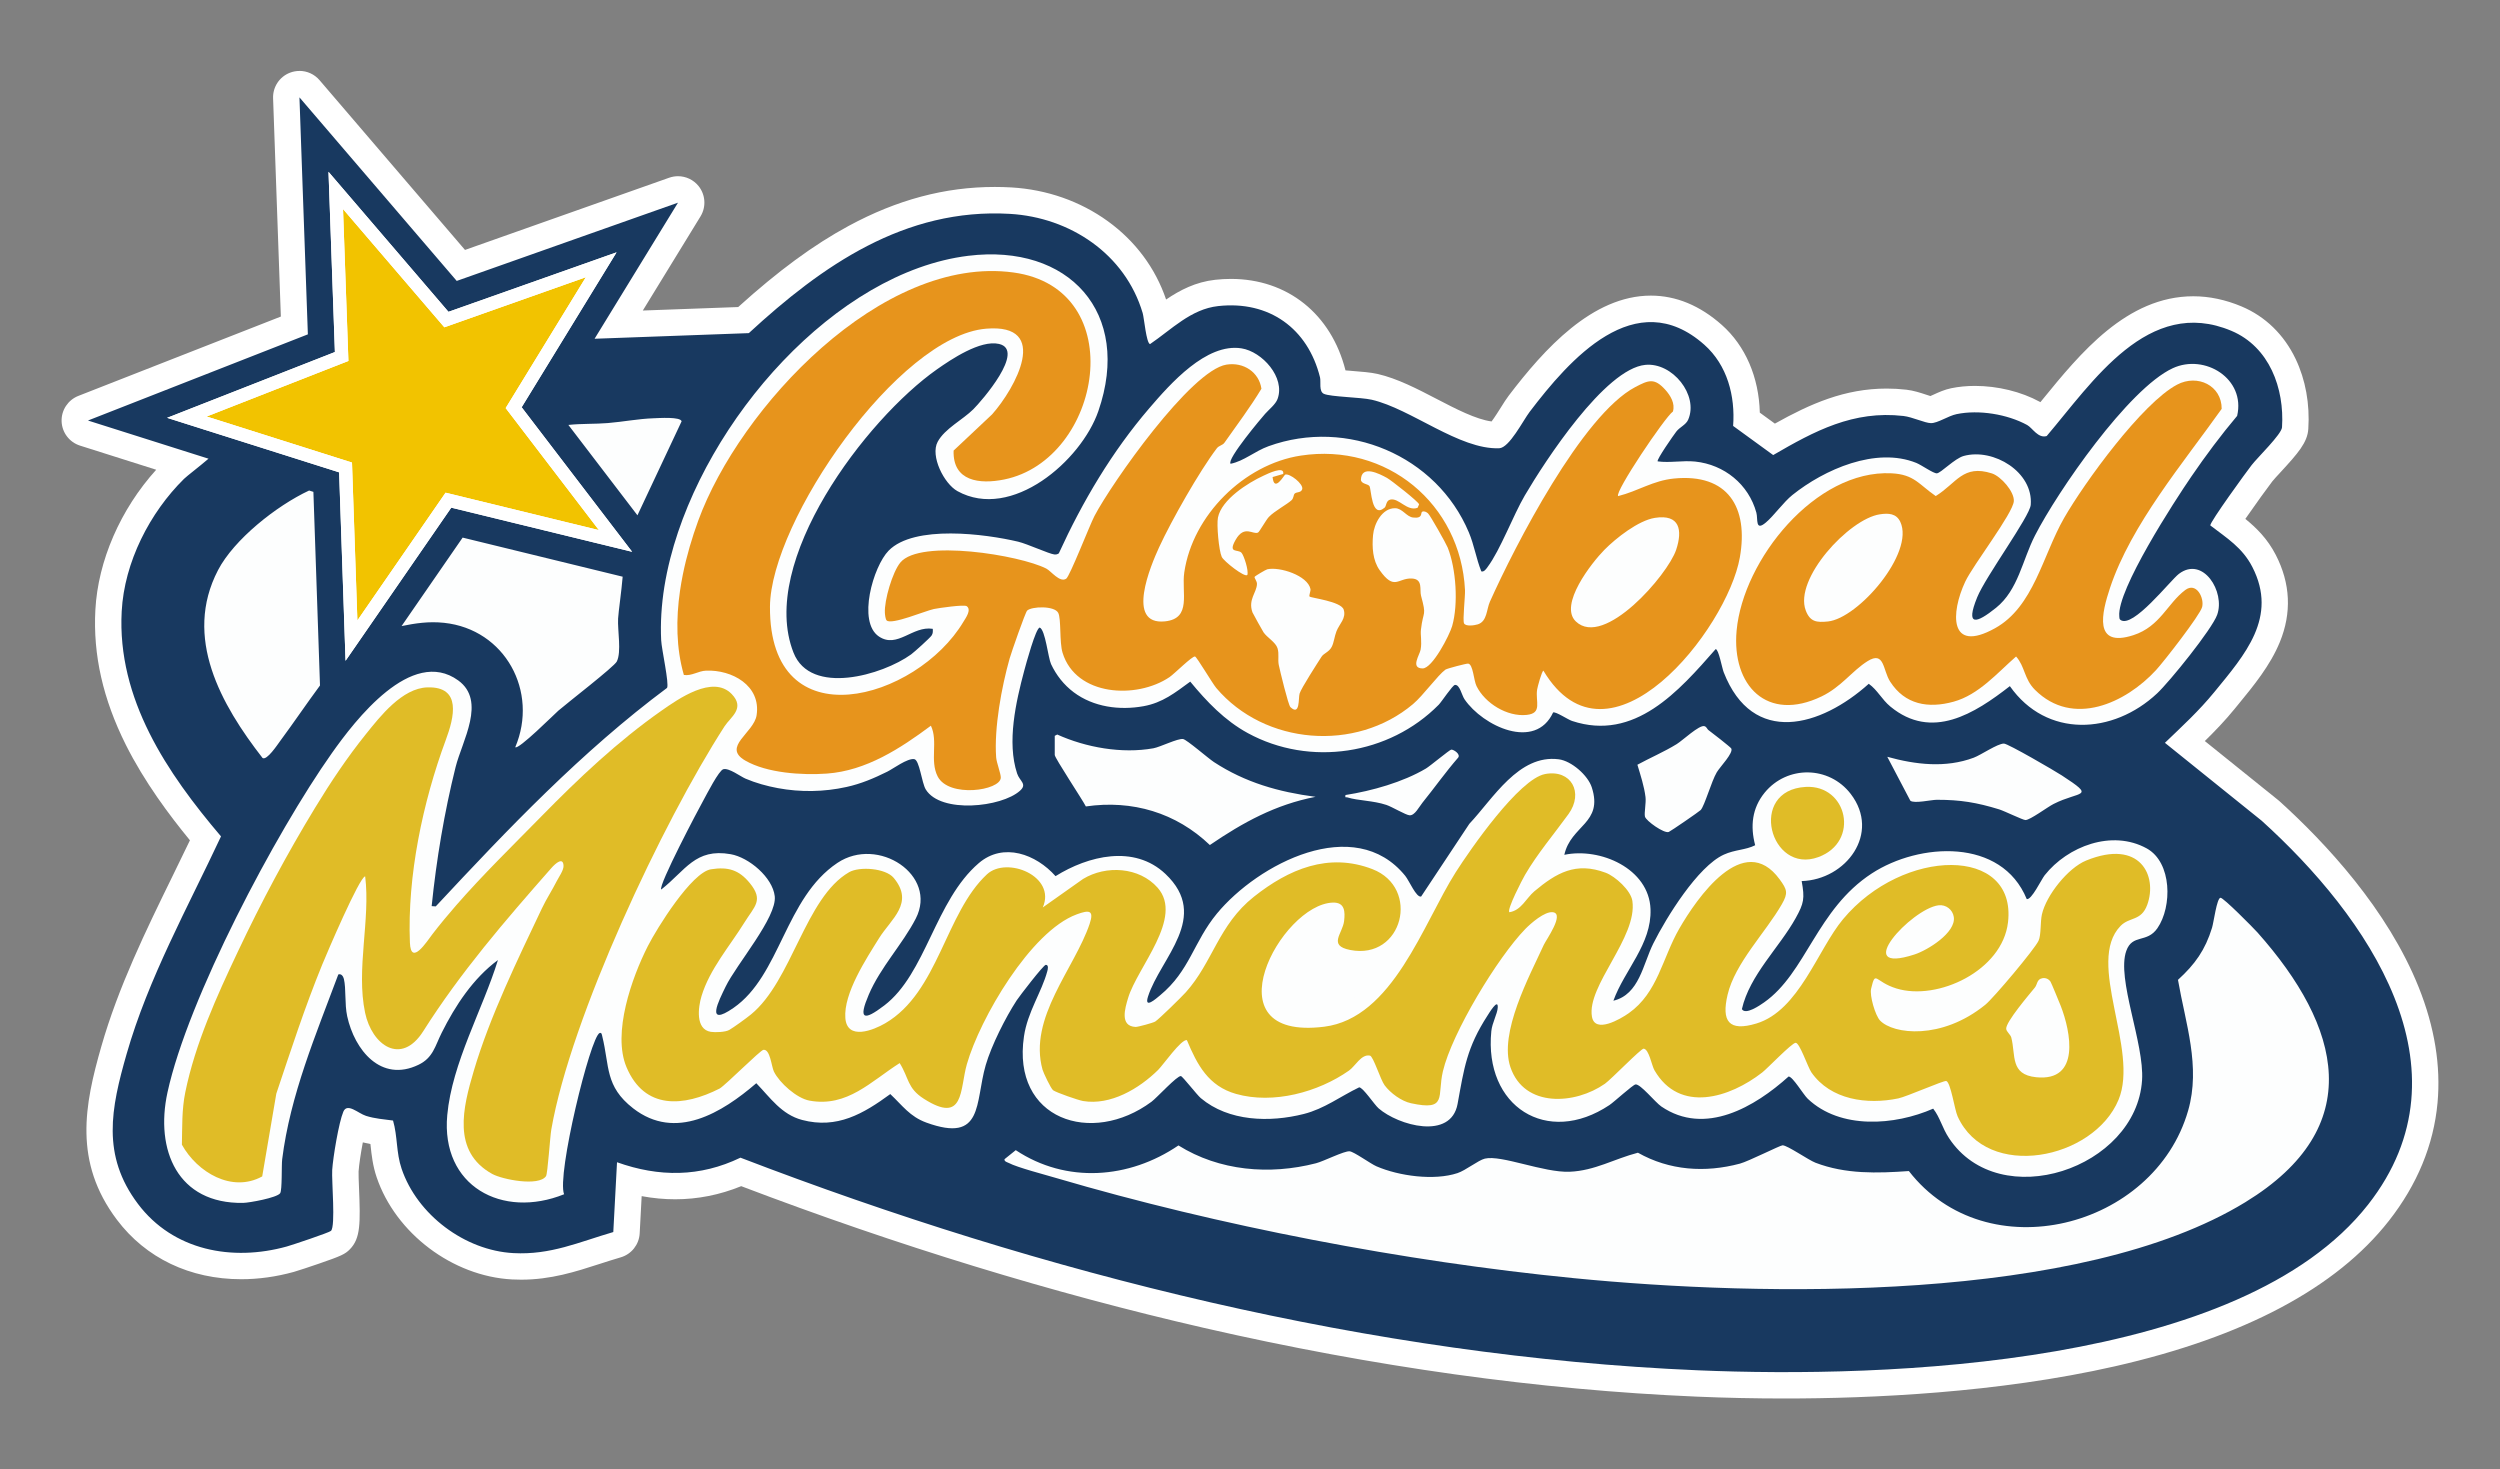 <?xml version="1.0" encoding="UTF-8"?><svg id="a" xmlns="http://www.w3.org/2000/svg" viewBox="0 0 947.22 556.77"><rect x="0" y="0" width="947.22" height="556.77" fill="#808080" stroke="none"/><defs><style>.b{fill:#e7941c;}.c{fill:#fff;}.d{fill:#183960;}.e{fill:#e0bc27;}.f{fill:#f2c300;}.g{fill:#fdfefe;}</style></defs><path class="g" d="M676.24,524.88c-11.07,0-22.25-.24-33.23-.7-113.99-4.85-235.87-31.81-362.28-80.13-8.04,3.56-16.41,5.36-24.92,5.36-5.65,0-11.47-.8-17.38-2.37l-1.07,20.03c-.11,2.12-1.55,3.94-3.59,4.53-2.8.82-5.54,1.7-8.18,2.56-9.07,2.93-17.65,5.7-28.15,5.7-1.05,0-2.12-.03-3.18-.08-20.56-1.09-40.25-15.96-46.83-35.34-1.3-3.81-1.68-7.38-2.05-10.84-.17-1.55-.33-3.06-.57-4.52-2.47-.31-5.01-.69-7.64-1.53-1.2-.38-2.33-.98-3.35-1.56-1.27,5.01-2.71,13.83-2.96,17.59-.07,1.05.05,3.86.16,6.58.54,13.31.35,17.26-2.03,19.69-2.27,2.34-18.81,7.19-18.97,7.24-6.2,1.72-12.46,2.6-18.6,2.6-17.83,0-33.15-7.29-43.12-20.54-15.18-20.13-11.3-39.62-5.12-61.18,6.38-22.27,16.75-43.47,26.78-63.97,2.62-5.36,5.32-10.88,7.91-16.34-19.56-23.37-38.57-51.77-36.73-86.28,1.01-19,10.39-39,25.1-53.52.48-.48,1.24-1.11,2.46-2.1l-36.86-11.67c-2.02-.64-3.42-2.48-3.49-4.6s1.2-4.05,3.17-4.82l39.47-15.47,40.55-15.89-3.06-86.25c-.08-2.12,1.2-4.06,3.18-4.84.59-.23,1.21-.34,1.82-.34,1.43,0,2.83.62,3.8,1.75l27.9,32.57,29.46,34.38,40.69-14.4,39.91-14.11c.55-.19,1.11-.29,1.67-.29,1.48,0,2.92.66,3.89,1.85,1.33,1.65,1.48,3.95.38,5.76l-26.73,43.61,47.28-1.72c24.8-22.67,55.45-45.43,95.19-45.43,2,0,4.03.06,6.04.18,26.36,1.54,47.88,17.7,54.82,41.17.26.88.45,2.09.75,4.13.03.21.07.46.11.72,6.19-4.72,13.21-10.06,22.4-11.07,1.81-.2,3.62-.3,5.38-.3,19.06,0,33.85,11.91,38.61,31.08.27,1.1.27,2.19.27,3.15,1.78.23,4.42.44,6.36.59,3.61.28,7.02.55,9.25,1.06,6.83,1.58,14.08,5.34,21.09,8.99,8.78,4.56,17.86,9.28,25.24,9.28h.03c1.55-1.22,4.44-5.82,5.71-7.85,1-1.6,1.87-2.99,2.65-4.01,12.74-16.74,29.94-35.96,49.91-35.96,8.27,0,16.19,3.31,23.56,9.84,8.44,7.49,12.99,19.05,12.71,32.04l10.37,7.54c13.84-7.92,26.88-14.22,42.68-14.22,2.28,0,4.6.13,6.91.4,2.22.25,4.56,1.03,6.63,1.71,1.06.35,2.62.87,3.26.96.62-.12,2.09-.79,3.07-1.23,1.71-.78,3.65-1.66,5.62-2.06,2.47-.51,5.15-.77,7.95-.77,7.8,0,15.88,1.97,22.17,5.4,1.26.69,2.24,1.66,3.1,2.52.08.08.16.16.25.25,1.3-1.57,2.64-3.21,4.02-4.9,13.52-16.59,30.35-37.24,53.22-37.24,5.38,0,10.88,1.17,16.35,3.47,14.74,6.21,23.46,22.5,22.23,41.49-.21,3.25-2.99,6.58-9.3,13.41-1.32,1.43-2.69,2.91-3.25,3.64-1.93,2.46-9.51,12.97-13.11,18.42,5.1,3.81,10.28,7.86,13.87,14.83,10.93,21.27-2.17,37.23-13.73,51.32l-1.25,1.53c-4.87,5.94-9.81,10.77-15.02,15.74l32.23,25.95c.07.06.15.12.22.19,28.18,25.5,88.59,91.38,40.9,152.22-19.23,24.54-53.23,42.49-101.06,53.35-43.87,9.96-91.58,12.06-123.88,12.06h-.01Z"/><path class="c" d="M113.46,36.89l27.9,32.57,31.69,36.98,43.92-15.54,39.91-14.11-22.12,36.09-9.48,15.47,58.44-2.13c26.36-24.31,56.05-45.36,93.16-45.36,1.9,0,3.81.05,5.75.17,22.81,1.33,43.7,15.22,50.32,37.6.56,1.9,1.35,11.35,2.78,11.75,8.15-5.52,15.47-13.27,25.82-14.41,1.65-.18,3.26-.27,4.84-.27,16.9,0,29.55,10.32,33.75,27.28.41,1.66-.52,5.33,1.47,6.24,2.54,1.16,13.97,1.28,18.15,2.24,14.62,3.38,32.5,18.4,47.45,18.4.27,0,.55,0,.82-.02,3.83-.14,9.05-10.53,11.55-13.81,11.02-14.47,27.54-34,45.93-34,6.56,0,13.37,2.49,20.24,8.58,8.71,7.73,11.75,19.43,10.91,30.76l15.18,11.04c13.89-8.08,26.99-15.18,43-15.18,2.06,0,4.18.12,6.34.37,3.41.39,8.1,2.67,10.43,2.71.01,0,.03,0,.04,0,2.57,0,6.54-2.76,9.69-3.41,2.19-.46,4.54-.67,6.95-.67,6.86,0,14.21,1.76,19.77,4.79,1.79.98,3.68,4.34,6.39,4.34.33,0,.67-.05,1.02-.16,14.56-17.11,31.78-42.94,55.58-42.94,4.55,0,9.34.95,14.4,3.08,14.4,6.07,20.14,21.8,19.18,36.56-.17,2.63-9.24,11.38-11.51,14.31-1.96,2.51-15.74,21.47-15.67,22.85,6.31,4.84,12.14,8.38,15.94,15.76,9.78,19.03-2.8,33.2-14.41,47.39-5.92,7.23-12.08,12.85-18.72,19.23l36.67,29.52c39.77,35.98,80.73,93.87,40.32,145.43-41.41,52.83-146.86,63.49-221.02,63.49-11.95,0-23.09-.28-33.01-.7-123.38-5.25-248.08-36.57-362.67-80.56-8.18,3.94-16.42,5.79-24.74,5.79-7.28,0-14.61-1.41-22.03-4.06l-1.41,26.45c-12.22,3.56-22.23,8.06-34.93,8.06-.95,0-1.92-.03-2.91-.08-18.43-.98-36.46-14.55-42.36-31.95-2.1-6.17-1.49-12.19-3.25-18.28-3.47-.47-6.87-.7-10.24-1.77-2.12-.67-4.83-2.97-6.74-2.97-.77,0-1.42.38-1.85,1.38-1.75,4.14-3.91,17.35-4.22,22.06-.26,4.08,1.33,21.27-.46,23.1-.62.64-14.73,5.36-16.74,5.92-5.7,1.58-11.52,2.42-17.26,2.42-15.05,0-29.46-5.72-39.13-18.55-13.9-18.44-10.21-36.2-4.31-56.79,8.22-28.71,23.19-55.57,35.77-82.46-20.42-24.02-39.4-52.04-37.63-85.24.99-18.69,10.67-37.45,23.62-50.23,1.05-1.04,5.91-4.73,9.28-7.64l-5.26-1.66-40.42-12.8,39.47-15.47,43.85-17.18-1.67-46.93-1.52-42.86M113.46,26.88c-1.22,0-2.45.22-3.63.68-3.96,1.54-6.51,5.42-6.36,9.67l1.52,42.86,1.42,39.85-37.25,14.59-39.47,15.47c-3.94,1.55-6.49,5.41-6.35,9.64s2.94,7.92,6.98,9.2l28.86,9.14c-13.53,14.97-22.06,34.49-23.05,53.13-.91,17.01,2.87,33.72,11.53,51.06,7.05,14.1,16.57,26.79,24.3,36.21-2.15,4.49-4.36,9-6.51,13.41-10.13,20.7-20.6,42.1-27.09,64.8-6.31,22.02-10.61,43.61,5.94,65.56,10.94,14.53,27.68,22.53,47.11,22.53,6.6,0,13.31-.94,19.94-2.78,1.46-.41,6.05-1.93,9.47-3.11,8.46-2.92,9.93-3.6,11.74-5.45h0c4.07-4.16,4.01-9.83,3.46-23.39-.09-2.21-.21-5.24-.16-6.07.17-2.55.85-7.05,1.61-11.05.98.25,1.94.46,2.88.63.02.22.05.45.07.67.38,3.55.82,7.58,2.29,11.92,7.2,21.23,28.77,37.52,51.3,38.71,1.14.06,2.3.09,3.44.09,11.29,0,20.64-3.02,29.69-5.95,2.61-.84,5.31-1.71,8.04-2.51,4.08-1.19,6.96-4.83,7.19-9.07l.75-14.12c4.29.79,8.54,1.19,12.7,1.19,8.53,0,16.93-1.67,25.02-4.97,59.07,22.48,118.1,40.56,175.52,53.74,64.09,14.71,126.82,23.46,186.44,26,11.05.47,22.3.71,33.44.71,32.56,0,80.67-2.11,125-12.18,48.97-11.12,83.92-29.67,103.88-55.14,10.76-13.73,16.96-28.76,18.43-44.67,1.29-14.02-1.1-28.74-7.11-43.77-11.8-29.53-35.23-54.68-52.8-70.58-.14-.13-.29-.25-.44-.37l-27.82-22.39c3.85-3.77,7.6-7.67,11.33-12.23l1.25-1.53c6-7.31,12.21-14.88,15.84-23.73,4.55-11.09,4.04-22.21-1.53-33.04-3.15-6.11-7.35-10.25-11.54-13.64,3.72-5.38,8.76-12.33,10.25-14.25.45-.58,1.86-2.11,3-3.34,6.74-7.31,10.28-11.36,10.61-16.48.62-9.47-1.04-18.63-4.78-26.49-4.41-9.25-11.49-16.14-20.49-19.93-6.08-2.56-12.24-3.86-18.29-3.86-25.24,0-42.9,21.67-57.1,39.08-.28.35-.57.7-.85,1.04-.08-.05-.16-.09-.24-.14-7.01-3.83-15.96-6.02-24.57-6.02-3.15,0-6.17.3-8.98.88-2.5.51-4.71,1.52-6.66,2.41-.36.17-.82.37-1.23.55-.49-.15-1.03-.33-1.46-.47-2.3-.76-4.9-1.62-7.63-1.93-2.49-.29-5.01-.43-7.48-.43-15.9,0-28.9,5.76-42.35,13.28l-5.71-4.16c-.34-13.39-5.43-25.28-14.39-33.23-8.31-7.37-17.35-11.1-26.88-11.11-22.17,0-40.44,20.27-53.89,37.94-.91,1.2-1.84,2.67-2.91,4.38-.85,1.35-2.37,3.78-3.56,5.36-5.93-.8-13.52-4.74-20.88-8.57-7.29-3.79-14.82-7.7-22.26-9.42-2.6-.6-6.19-.88-9.99-1.18-.65-.05-1.42-.11-2.22-.18-5.4-21.39-22.01-34.66-43.4-34.66-1.95,0-3.94.11-5.94.33-7.44.82-13.41,3.93-18.63,7.48-4.04-11.9-11.64-22.12-22.09-29.68-10.49-7.58-23.11-12-36.51-12.79-2.11-.12-4.23-.18-6.33-.18-18.88,0-36.99,4.83-55.37,14.77-13.26,7.17-26.62,16.98-41.83,30.73l-36.14,1.32,21.86-35.66c2.21-3.61,1.91-8.22-.75-11.52-1.94-2.39-4.81-3.71-7.78-3.71-1.11,0-2.24.19-3.33.57l-39.91,14.11-37.46,13.25-27.23-31.77-27.9-32.57c-1.94-2.26-4.73-3.49-7.6-3.49h0Z"/><path class="g" d="M535.41,196.08c-2.56-.3-4.03-3.51-6.84-3.53-4.97-.04-7.97,5.97-8.34,10.21-.41,4.55-.15,9.51,2.49,13.24,5.63,7.95,6.86,2.96,12.18,3.18,4.36.18,2.91,4.26,3.51,6.51,2.18,8.09.85,5.29-.03,12.83-.25,2.11.41,4.57-.12,7.6-.34,1.99-3.98,7.08.74,7.13,3.72.04,10.22-12.63,11.2-16.04,2.39-8.32,1.52-21.73-1.69-29.77-.61-1.52-6.61-12.19-7.45-12.94-.57-.52-1.55-1.01-2.24-.6-.65.39.42,2.63-3.41,2.18Z"/><path class="g" d="M635.07,208.33c2.51-7.53,1.37-13.59-8.04-12.12-6.25.98-14.76,7.67-19.15,12.12-4.79,4.86-17.37,20.85-10.81,27.13,10.71,10.24,34.84-17.68,38-27.13Z"/><path class="g" d="M692.58,235.47c11.51-1.18,32.91-25.99,27.43-37.73-1.52-3.25-4.52-3.36-7.77-2.87-11.66,1.75-32.61,24.45-28.06,36.44,1.63,4.31,4.13,4.6,8.4,4.16Z"/><path class="g" d="M518.87,184.18c.75,1.13.71,12.43,5.73,8.18.74-.63.47-2.68,2.17-3.07,3.26-.73,6.33,4.58,10.34,3.11l.57-1.31c-.23-1.01-10.64-9.18-12.19-10.03-2.96-1.62-9.71-5.06-9.86.75.21,1.62,2.65,1.48,3.24,2.37Z"/><path class="g" d="M480.18,215.7c-.53.11-4.76,2.6-4.83,2.89-.12.5.93,1.61.9,2.67-.08,3.27-3.44,5.89-1.71,10.76.14.41,3.85,7.04,4.2,7.57,1.28,1.92,4.59,3.74,5.3,6.03.68,2.23.04,4.22.47,6.33.45,2.15,3.58,15.19,4.41,15.97,3.74,3.55,2.97-3.44,3.48-5.12.62-2.06,6.71-11.45,8.28-13.92.88-1.4,2.84-1.76,3.9-3.8.83-1.59,1.05-4.02,1.8-5.91,1.1-2.8,3.78-4.89,2.73-8.19-1.01-3.15-12.48-4.4-12.94-4.96-.3-.36.51-2.12.35-2.85-1.09-5.11-11.63-8.5-16.34-7.47Z"/><path class="g" d="M106.22,280.66c5.07-6.85,9.92-14.04,15.02-20.94l-.82-24.13-1.68-49.23-1.62-.51c-12.44,5.82-28.46,18.55-34.52,30.18-13.27,25.5,1.18,50.98,16.88,71.17,1.65,1.02,5.58-4.97,6.74-6.54Z"/><path class="g" d="M238.86,191.76l2.66,3.48,16.73-35.6c-.36-1.82-8.68-1.23-10.69-1.16-5.68.19-11.56,1.35-17.22,1.81-4.96.41-10.03.17-14.99.71l23.51,30.76Z"/><path class="g" d="M235.92,218.51l-12.53-3.06-48.1-11.75-23.14,33.52c5.23-1.06,10.26-1.85,16.11-1.23,23.13,2.47,35.87,26.05,26.97,47.12,1.1,1.17,14.94-12.63,16.31-13.83,3.31-2.87,21.17-16.65,22.16-18.63,1.84-3.69.25-11.7.49-16.27.14-2.59,1.32-10.65,1.73-15.87Z"/><path class="g" d="M472.6,217.85c.59-1.58-1.29-7.42-2.22-8.42-1.37-1.45-5.23.43-2.23-4.87,3.32-5.87,6.64-1.81,8.52-2.79.53-.28,3.05-4.83,4.08-5.9,2.14-2.24,6.9-4.76,8.61-6.35.82-.76.71-2.03,1.15-2.47.75-.77,2.44-.25,2.88-1.69.59-1.97-4.76-6.14-6.46-5.53-.37.13-4.18,7-4.76.92l4.03-1.18c.57-3.27-5.94-.05-7.49.67-5.92,2.72-15.85,9-17.24,15.84-.55,2.71.32,12.45,1.44,14.93.72,1.6,8.71,7.92,9.69,6.84Z"/><path class="g" d="M396.23,365.56c1.2-.02.76,1.76.58,2.41-2.13,7.92-7.48,15.44-8.84,24.68-4.68,31.52,25.64,41.63,48.34,24.77,2.03-1.51,9.72-9.95,11.12-9.71.66.11,6.07,7.12,7.53,8.35,10.57,8.89,26.11,9.28,39.03,6.01,7.8-1.97,13.89-6.69,20.99-10.1,1.5.08,5.71,6.54,7.37,7.98,7.4,6.43,27.38,12.16,29.91-1.7,2.48-13.58,3.47-21.31,11.36-33.5.45-.69,4.11-6.83,3.85-2.96-.15,2.39-2.12,5.78-2.43,8.91-2.83,28.51,21.11,43.78,44.76,27.99,1.76-1.17,8.86-7.7,9.89-7.82,1.87-.21,7.42,6.75,9.76,8.36,16.57,11.3,35.47.14,48.23-11.36,1.56,0,5.57,6.84,7.26,8.44,12.33,11.71,32.95,10.14,47.52,3.74,2.64,3.38,3.39,7.25,6,11.18,19.17,28.97,70.99,11.5,73.14-21.95.9-14.02-9.75-38.46-5.97-49.01,2.33-6.52,7.79-2.8,11.79-8.59,5.64-8.15,5.56-24.93-4.05-30.23-13.15-7.25-29.97-.81-38.67,10.17-1.25,1.58-5.01,9.52-6.8,9.02-9.54-23.28-40.71-21.42-58.7-9.71-20.94,13.64-24.85,37.7-40.84,48.89-1.56,1.09-7.03,4.88-8.38,2.52,2.94-12.93,14.19-23.32,20.38-34.48,3.13-5.63,3.47-7.45,2.27-14.03,16.81-.5,30.04-18.08,18.59-33.02-8.23-10.72-24.12-10.87-32.61-.49-4.8,5.89-5.5,12.71-3.6,19.93-3.68,1.86-7.59,1.61-11.88,3.56-9.9,4.52-21.78,23.83-26.68,33.59-3.98,7.91-5.3,19.4-15.16,21.76,4.22-11.68,14.53-21.41,14.07-34.66-.54-15.42-19.08-23.49-32.66-20.62,2.49-11.27,14.84-11.89,10.4-25.57-1.48-4.57-7.68-9.99-12.49-10.62-15.22-1.98-24.92,14.94-33.9,24.45l-18.26,27.54c-1.82.53-4.51-5.98-6.04-7.85-19.21-23.67-55.79-4.51-71.33,14.3-8.91,10.8-10.24,21.66-21.56,31-1.49,1.23-6.14,5.39-4.55.43,4.67-14.58,23.78-30.18,6.6-46.44-11.85-11.21-29.28-6.87-41.64.84-7.35-8.29-19.74-12.96-29.1-4.92-16.58,14.25-19.97,41.86-35.79,53.92-7.98,6.09-9.84,5.19-5.89-4.07,4.45-10.46,12.79-19.08,17.82-28.85,8.47-16.45-14.29-31.42-29.7-21.09-19.85,13.3-21.57,42.62-39.34,54.92-10.93,7.57-5.51-2.87-3.02-8.01,4.11-8.51,19.55-26.34,18.63-34.3-.83-7.14-9.77-14.7-16.71-15.92-13.42-2.37-17.1,6.18-26.3,13.39-1.19-1.47,14.11-30.47,16.08-33.99,1.16-2.09,5.77-11.17,7.46-11.6,2.15-.55,6.47,2.75,8.38,3.57,3.91,1.67,8.08,2.82,12.25,3.6,8.59,1.6,17.52,1.46,26.05-.44,5.5-1.21,10.41-3.3,15.42-5.79,2.25-1.11,7.58-5.13,10.2-4.76,2.02.28,2.84,8.97,4.39,11.5,5.65,9.22,28.7,6.77,35.69.49,2.87-2.57-.1-3.59-1.08-6.54-3.93-11.88-.46-27.14,2.7-38.96.59-2.2,4.4-16.33,5.89-16.33,2.11.92,3.15,11.42,4.27,13.84,1.96,4.19,4.87,7.88,8.57,10.66,7.52,5.64,17.39,6.93,26.47,5.29,7.25-1.31,11.99-5.14,17.7-9.31,6.25,7.59,13.06,14.73,21.78,19.49,23.54,12.85,53.62,8.26,72.36-10.73,1.13-1.16,5.22-7.41,6.14-7.51,1.85-.2,2.56,3.86,3.64,5.44,6.96,10.19,26.83,19.58,33.57,4.98,1.06-.35,5.57,2.7,7.17,3.23,23.73,7.87,40.48-11.33,54.41-27.22,1.14.03,2.4,7.11,3.04,8.75,11.01,28.22,36.84,20.69,54.97,4.39,3.31,2.36,4.95,5.95,8.17,8.61,15.74,13.01,31.96,2.65,45.29-7.72,13.91,19.79,39.11,18.37,55.78,2.76,4.74-4.44,20.79-24.29,22.77-29.79,3.12-8.67-5.34-22.41-14.49-15.52-3.24,2.44-17.48,20.87-22.15,17.46-.48-.35-.4-.86-.45-1.37-.93-9.98,20.91-43.63,27.3-52.95,5.39-7.88,11.19-15.67,17.35-22.98,3.3-14.06-12.26-23.7-24.41-18.06-16.81,7.81-43.6,46.62-52.18,63.37-4.79,9.34-6.34,20.62-14.75,27.39-7.47,6.01-11.71,7.26-7.15-3.97,3.21-7.92,19.92-30.59,20.29-35.02,1.03-12.42-14.07-21.61-25.37-18.54-3.47.95-8.68,6.5-10.2,6.59-1.31.08-5.8-3.15-7.79-3.95-15.29-6.17-34.86,2.47-46.96,12.17-3.32,2.66-6.95,7.79-10.01,10.39-4.16,3.53-2.97-1.3-3.62-3.68-2.92-10.75-12.16-18.24-23.2-19.39-4.74-.49-9.51.57-14.21-.07-.45-.7,6.1-10.03,7.06-11.28,1.31-1.72,3.65-2.53,4.52-4.54,4-9.26-5.95-21.73-16.22-20.75-15.31,1.44-38.14,36.62-45.69,49.48-4.44,7.58-9.28,20.68-14.11,27.12-.49.67-1.34,1.98-2.37,1.65-1.95-4.87-2.67-9.9-4.73-14.79-12.26-29.17-46.15-43.38-75.86-32.65-5.32,1.93-9.25,5.61-14.4,6.67-1.62-1.63,11.97-17.69,13.08-18.93,1.44-1.63,3.96-3.58,4.71-5.63,3-8.15-5.82-17.95-13.69-19.18-13.33-2.09-26.97,13.44-34.91,22.69-14.12,16.45-25.28,35.31-34.28,54.99-.56.36-.99.48-1.66.42-1.98-.2-10.24-4.01-13.76-4.85-12.36-2.93-39.37-6.49-49.06,3.4-5.81,5.92-11.96,27.01-3.66,32.54,6.99,4.66,12.69-4.15,20.38-2.92.06.94.11,1.68-.43,2.52-.53.85-6.6,6.33-7.78,7.18-10.77,7.79-38.06,15.83-44.55-.68-13.55-34.5,27.54-88.48,54.35-107.33,5.41-3.8,16.43-11.23,23.48-9.64,10.3,2.31-6.57,21.63-9.68,24.74-3.99,3.99-10.84,7.34-13.53,12.35-2.88,5.36,2.41,15.87,7.49,18.69,20.51,11.35,46.89-11.5,53.39-30.31,12.89-37.29-11.16-63.56-49.34-58.85-50.02,6.18-99.4,61.9-112.84,114.61-.93,3.63-1.68,7.24-2.26,10.83-1.09,6.89-1.52,13.67-1.2,20.21.17,3.48,3.09,16.45,2.23,18.06-32.34,24.08-60.23,53.37-87.64,82.79l-1.55-.1c1.79-17.55,4.79-35.54,9.07-52.69,2.48-9.92,11.72-25.03,1.01-32.82-17.7-12.85-39.11,15.12-47.93,27.6-21.33,30.17-54.52,92.95-62.25,128.52-4.73,21.78,3.81,42.26,28.69,41.83,2.3-.04,12.84-1.95,14.01-3.67.8-1.16.48-10.55.76-12.83,3.03-24.33,12.8-47.3,21.27-70.05,1.14-.41,1.87.71,2.11,1.69.89,3.68.24,9.46,1.26,14.16,2.78,12.75,12.77,25.23,27.02,18.37,5.53-2.67,6.23-7.03,8.79-12.14,5.15-10.29,11.92-20.63,21.3-27.54-5.81,18.83-17.38,38.94-19.2,58.75-2.47,26.9,20.8,39.45,44.27,29.99-2.88-7.08,9.96-59.7,13.46-61.09.8-.31.87.74,1,1.25,2.81,11.34.96,18.93,11.7,27.28,16.1,12.51,33.69,1.64,46.66-9.51,5.32,5.5,9.52,11.84,17.37,13.92,13.23,3.49,23.2-2.34,33.4-9.81,4.59,4.32,7.4,8.53,13.65,10.8,21.82,7.94,18.37-7.53,22.51-21.79,2.14-7.39,7.51-18.04,11.73-24.52,1.06-1.61,10.15-13.44,11.02-13.46ZM684.16,298.16c15.81-.88,20.64,20.76,4.81,26.59-18.34,6.77-26.89-25.36-4.81-26.59ZM716.68,179.33c8.64.44,10.31,4.18,16.75,8.62,7.92-4.9,10.29-12.1,21.28-8.58,3.41,1.1,8.53,6.91,8.31,10.5-.29,4.63-15.46,24.2-18.43,30.55-5.49,11.72-6.23,27.35,11.29,17.62,14.7-8.16,18-27.49,26.19-41.78,7.69-13.4,29.55-43.53,42.82-50.53,7.74-4.09,16.92.35,16.88,9.18-14.49,20.42-34.3,43.82-42.3,67.81-3.12,9.36-6.49,22.93,8.87,17.93,10.09-3.28,12.86-12.01,19.61-17.09,4.2-3.16,7.27,2.95,6.42,6.41-.75,3.05-14.6,20.81-17.51,23.96-11.47,12.44-31.46,21.76-45.83,7.44-4.16-4.14-3.77-8.86-7.16-12.63-7.17,6.27-14.15,14.5-23.67,17.12-9.59,2.65-18.43,1.15-24.05-7.61-2.81-4.38-2.11-11.77-8.54-7.75-5.86,3.66-9.93,9.75-17.45,13.37-20.61,9.93-34.08-4.08-32.18-24.93,2.44-26.8,29.86-61.07,58.7-59.61ZM257.65,223.81c.3-2.04.65-4.07,1.06-6.09,1.43-7.09,3.49-14.01,5.85-20.48,15.61-42.7,69.56-100.82,119.42-94,44.83,6.14,33.54,70.97-3.55,78.44-9.28,1.87-19.5.71-19.12-10.96l14.59-13.73c8.71-9.82,22.46-34.54-2.32-32.45-33.16,2.79-81.66,72.91-81.85,105.34-.3,51.42,55.59,35.37,73.29,5.72.88-1.47,3.15-4.52,1.27-5.92-.95-.71-10.67.7-12.46,1.07-3.19.67-16.01,6.11-17.88,4.33-.46-.43-.65-2.2-.68-2.92-.25-4.65,2.85-15.42,5.89-19.06,7.5-8.98,45.29-2.77,55.25,2.32,1.85.95,5.11,5.44,7.55,3.85,1.38-.9,8.93-20.35,10.71-23.75,6.52-12.48,36.57-55.24,50.03-57.37,6.52-1.04,12.34,2.89,13.24,9.14-4.27,7.09-9.27,13.68-14.01,20.44-.71,1.01-2.08,1.07-2.88,2.11-6.55,8.61-17.22,27.39-21.87,37.5-3.09,6.72-12.88,29.67,2.25,28.08,10.21-1.08,6.15-10.86,7.28-18.56,3.15-21.61,22.65-40.95,44.12-44.24,32.51-4.99,60.6,18.27,62.24,50.92.12,2.41-.94,11.34-.37,12.61.59,1.32,4.03.79,5.25.4,3.55-1.15,3.26-5.68,4.56-8.58,9.48-21.16,34.98-70.76,55.08-81.32,5.07-2.66,7.22-3.56,11.37,1.02,1.96,2.17,3.8,5.21,2.89,8.25-3,2.07-22.25,30.69-20.75,32.04,7.64-1.92,13.13-5.87,21.21-6.66,20.4-1.98,28.24,10.92,24.9,29.88-4.79,27.2-49.71,84.23-74.43,42.93-.6.14-2.23,6.15-2.38,7.14-.7,4.6,2.09,9-3.97,9.62-7.39.77-15.79-4.41-18.99-10.92-1.11-2.24-1.27-8.29-3.19-8.52-.61-.07-7.96,1.83-8.59,2.28-2.91,2.1-8.38,9.76-12.3,13.07-21.68,18.27-56.21,15.52-74.53-6.11-1.42-1.68-7.35-11.72-8.04-11.93-1-.31-7.81,6.55-9.69,7.82-12.43,8.4-35.44,7.29-40.51-9.25-1.24-4.02-.46-12.87-1.65-15.12-1.45-2.76-10.07-2.46-11.76-.85-.7.66-6.05,16.03-6.64,18.14-3.06,10.83-5.91,26.32-5.11,37.47.15,2.05,1.81,6.22,1.76,7.72-.19,4.9-19.73,7.74-23.93-.51-3.06-6.03.26-13.29-2.55-19.2-11.58,8.61-24.49,17.06-39.4,18.14-9.33.67-22.7-.17-30.92-4.92-8.99-5.19,3.24-10.43,4.28-17.19,1.73-11.28-9.4-17.3-19.16-16.89-2.99.12-5.45,2.1-8.41,1.63-2.92-10.14-3.02-21.12-1.45-31.92ZM208.89,427.93c-.48,2.73-1.37,16.77-2.01,17.7-2.72,3.99-16.54,1.29-20.41-.85-15.33-8.51-11.04-25.19-6.97-38.99,6.08-20.62,16.7-42.39,25.83-61.62,1.68-3.55,3.87-6.87,5.64-10.37.72-1.43,2.6-4.05,2.55-5.7-.11-3.52-2.95-1.1-4.67.86-17.52,19.93-34.26,39.29-48.5,61.77-8.34,13.16-19.43,5.31-22.02-7.02-3.47-16.52,2.08-35.26.03-51.67-2.17.21-14.62,29.39-16.31,33.53-6.56,16.04-11.93,32.61-17.36,48.81l-5.34,31.35c-11.49,6.31-24.63-1.57-30.43-12.02.15-6.68-.07-13.23,1.28-19.84,3.8-18.57,11.94-36.42,20-53.47,8.79-18.6,18.52-36.83,29.22-54.41,5.86-9.64,12.14-19.03,19.21-27.83,5.45-6.78,13.74-17.43,23.32-17.72,13.11-.39,10.11,11.42,6.96,19.91-8.72,23.54-14.63,51.62-13.6,76.83.38,9.08,6.49-.57,8.57-3.28,2.81-3.65,5.78-7.23,8.85-10.76,10.25-11.77,21.68-22.9,32.45-33.89,14.09-14.37,28.87-28.36,45.38-39.93,6.43-4.5,19.52-13.77,26.68-6.35,5.23,5.42-.45,8.71-2.7,12.2-23.55,36.47-58.26,110.31-65.65,152.76ZM366.34,403.2c-2.75,9.58-.84,23-16.32,13.11-6.32-4.04-5.56-7.76-9.14-13.51-10.84,6.85-19.85,16.85-34.18,14.22-4.83-.88-11.37-6.73-13.47-11-.94-1.93-1.4-8.56-3.97-8.25-1.23.16-14.1,13.14-16.57,14.66-13.72,6.97-28.47,8.15-35.32-8.1-5.43-12.87,2.01-33.9,8.09-45.86,3.46-6.81,16.59-27.94,23.92-29.1,6.46-1.02,10.6.22,14.67,5.18,5.41,6.61,1.84,8.77-2.08,15.11-5.34,8.63-13.12,17.58-16.18,27.78-1.24,4.1-2.42,12.58,3.53,13.52,1.65.25,5.52.14,7-.73,1.81-1.06,6.33-4.33,8.2-5.85,15.58-12.7,20.55-44.28,37.18-53.9,3.91-2.26,13.82-1.56,16.91,2.14,7.94,9.54-.95,15.51-5.53,22.83-4.86,7.8-13.5,20.93-12.79,30.28.66,8.59,10.6,4.63,15.14,1.97,20.13-11.78,22.69-41.68,38.51-56.42,7.48-6.96,26.35.64,21.16,12.54l15.26-10.79c8.72-5.3,21.31-4.54,28.25,3.32,10.01,11.36-7.69,30.06-11.2,41.82-1.14,3.83-3.25,10.66,2.85,10.93.87.04,6.69-1.57,7.42-2.03,1.42-.88,10.05-9.37,11.58-11.07,10.3-11.45,12.38-25.57,25.84-36.24,13.15-10.43,28.26-16.86,44.88-10.45,18.36,7.09,11.52,34.56-8.43,30.63-8.53-1.68-2.85-6.19-2.29-10.96.41-3.54.32-7.12-4.24-6.99-19.71.59-47.63,52.56-3.31,47.03,26-3.25,37.5-39.08,49.82-58.49,5.56-8.74,24.03-35.39,33.89-37.25,9.86-1.86,14.76,7.02,8.85,15.19-5.37,7.43-11.72,14.89-16.44,22.98-1.04,1.78-6.92,13.1-5.97,14.19,4.55-.68,6.39-5.33,9.5-7.94,8.35-6.98,15.7-11.25,26.99-7.03,3.65,1.36,9.57,6.7,10.14,10.71,1.98,13.8-17.37,32.14-15.32,43.86,1.15,6.51,10.79.89,13.96-1.36,11.02-7.78,12.69-20.87,19.15-32.06,6.59-11.41,24.35-37.33,38-18.64,2.87,3.93,3.27,5.18.83,9.44-6.13,10.69-17.71,22.23-20.55,34.28-2.36,10.05.43,14.07,10.91,10.9,16.15-4.87,23.2-27.97,32.84-39.53,22.71-27.23,65.87-27.9,62.5,1.18-2.13,18.37-26.69,29.85-42.24,25.09-8.4-2.58-7.87-7.22-9.63.09-.62,2.59,1.57,10.12,3.39,12.04,5,5.25,23.29,7.48,39.86-5.96,3.12-2.52,18.69-21.04,20.18-24.24,1.05-2.27.63-7.15,1.29-10.03,1.65-7.23,9.85-17.56,16.77-20.39,20.47-8.34,27.12,5.83,23.13,16.78-2.28,6.26-6.7,4.49-10.12,8.01-13.31,13.75,7.16,46.82-.75,65.86-9.43,22.69-49.85,30.83-60.97,6.29-1.15-2.54-2.61-12.89-4.31-13.4-.93-.28-15.03,5.94-18.17,6.59-11.79,2.45-25.63.6-32.92-9.86-1.36-1.95-4.45-11.3-5.99-11.21-1.47.09-10.64,9.68-12.63,11.23-12.31,9.61-31.32,15.64-40.85-.83-1.05-1.82-2.05-7.94-4.08-8.18-.98-.11-12.32,11.63-14.69,13.3-11.21,7.86-30.51,9.27-35.8-6.29-4.41-12.95,7.17-34.42,12.64-46.32.91-1.98,7.98-11.78,3.46-12.38-3.09-.42-8.36,4.2-10.43,6.32-10.52,10.8-27.84,39.43-31.25,53.94-2.24,9.54,1.82,15.13-12.11,12.11-3.61-.78-7.78-3.85-9.97-6.79-1.58-2.12-4.28-10.99-5.56-11.25-3.29-.68-5.53,3.98-7.96,5.68-11.7,8.21-28.72,12.82-42.78,8.83-10.47-2.97-14.7-10.99-18.62-20.37-2.12-.48-9,9.4-10.91,11.29-7.2,7.1-18.03,13.53-28.45,11.77-1.78-.3-10.13-3.2-11.33-4.08-.83-.61-3.69-6.65-4-7.78-5.5-19.64,12.18-38.42,17.85-55.28,1.77-5.28-.28-5.28-4.93-3.57-17.45,6.43-36.66,39.51-41.59,56.74ZM523.64,368.29c-.17.86-8.34,8.13-9.59,9.04-6.66,4.85-16.56,8.97-24.88,6.33-11.37-3.59,1.36-28.08,9.7-29.86-.35,11.18,8.56,15.77,18.72,14.37,1.11-.15,6.76-3.49,6.05.12Z"/><path class="g" d="M841.3,340.16c-1.39.24-2.54,9.26-3.18,11.36-2.59,8.44-6.45,13.85-12.91,19.74,2.83,16.42,8.68,32.8,3.84,49.58-12.87,44.67-76.3,60.86-105.8,22.87-11.95.85-23.96,1.22-35.37-3.15-2.72-1.04-10.57-6.57-12.48-6.61-.9,0-12.93,6.09-16.18,6.95-13.2,3.52-26.66,2.62-38.63-4.14-8.88,2.29-16.33,6.82-25.83,7.21-9.88.41-25.97-6.48-32.17-4.97-2.48.6-7.26,4.47-10.37,5.49-8.87,2.93-22.16,1.11-30.67-2.57-2.31-1-8.51-5.54-10.2-5.7-2-.19-9.85,3.79-12.72,4.53-17.58,4.54-36.64,2.94-52.13-6.75-18.69,12.71-42.47,14.52-61.64,1.79l-4.26,3.42c-.18.92,1.14,1.18,1.69,1.47,3,1.62,13.87,4.49,17.89,5.67,61.76,18.16,131.79,31.59,195.93,37.92,71.61,7.07,192.08,9.52,254.67-28.79,46.38-28.38,36.31-66.44,4.57-102.15-1.58-1.76-13.02-13.34-14.05-13.17Z"/><path class="g" d="M448.24,280.01c-1.98-.31-8.71,3.06-11.26,3.51-11.89,2.13-25.53-.3-36.41-5.22l-.94.5v7.25c0,1.14,10.54,17,11.79,19.5,17.61-2.56,34.18,2.38,46.98,14.62,12.57-8.57,24.88-15.33,40.04-18.26-13.99-1.84-26.62-5.41-38.49-13.17-2.24-1.47-10.31-8.52-11.71-8.73Z"/><path class="g" d="M549.86,284.03c-.59.03-8.08,6.27-9.58,7.16-8.76,5.19-20.5,8.48-30.51,10.05-.16,1.28.09.7.68.88,4.25,1.31,9.7,1.17,14.82,2.86,2.14.71,7.32,3.82,8.78,3.94,2,.15,3.63-3.22,4.91-4.79,4.56-5.63,8.76-11.61,13.53-17.08.96-1.26-1.64-3.07-2.63-3.02Z"/><path class="g" d="M781.2,293.79c-2.53-1.66-20.41-12.07-21.94-12.07-2.44,0-8.62,4.29-11.44,5.35-10.67,3.99-22.02,2.64-32.75-.34l8.73,16.63c1.47,1.2,7.86-.34,10.06-.34,8.93-.01,15.16,1.04,23.6,3.63,2.03.63,8.99,4.05,9.96,4.05,1.78,0,8.37-4.95,10.64-6.09,10.07-5.11,16.32-2.22,3.14-10.82Z"/><path class="g" d="M771.5,408.16c16.87,1.72,13.09-17.2,9.31-26.97-.47-1.19-3.61-8.83-3.9-9.25-.69-1-1.81-1.51-3.03-1.31-2.19.37-1.93,2.37-2.87,3.52-2.03,2.51-11.06,13.03-10.89,15.67.07,1.05,1.66,2.2,1.94,3.31,1.73,6.8-.52,14.02,9.44,15.03ZM772.05,384.66c3.18-.92,6.48,9.96,6.31,12.49-.23,3.46-4.3,7.05-7.8,5.15-2.5-1.36-2.93-15.84,1.49-17.64Z"/><path class="g" d="M623.25,309.39c.4,1.62,7.25,6.48,9.02,5.82.69-.26,11.62-7.77,12.11-8.31,1.51-1.7,4.05-10.86,6.09-14.31,1.24-2.08,6.43-7.37,5.47-9.04-.27-.48-7.66-6.27-8.68-6.98-.44-.3-.59-1.2-1.5-1.45-1.95-.53-8.2,5.4-10.49,6.81-4.74,2.92-9.99,5.15-14.88,7.81,1.19,3.99,2.55,8.07,3.07,12.22.28,2.21-.55,6.06-.21,7.43Z"/><path class="g" d="M725.41,361.64c4.9-1.59,15.75-8.24,14.86-14.2-.41-2.8-3-4.79-5.82-4.42-10.21,1.32-33.5,26.57-9.04,18.62Z"/><path class="d" d="M856.93,310.97l-36.67-29.52c6.64-6.38,12.8-12,18.72-19.23,11.61-14.19,24.19-28.36,14.41-47.39-3.8-7.38-9.63-10.92-15.94-15.76-.07-1.38,13.71-20.34,15.67-22.85,2.27-2.93,11.34-11.68,11.51-14.31.96-14.76-4.78-30.49-19.18-36.56-31.51-13.28-52.63,19.48-69.98,39.86-3.27,1-5.4-3.08-7.41-4.18-7.51-4.1-18.3-5.87-26.72-4.12-3.17.65-7.16,3.44-9.73,3.41-2.33-.04-7.02-2.32-10.43-2.71-18.99-2.18-33.66,5.69-49.34,14.81l-15.18-11.04c.84-11.33-2.2-23.03-10.91-30.76-26.12-23.17-51.22,5.77-66.17,25.41-2.5,3.28-7.72,13.67-11.55,13.81-15.11.57-33.38-14.94-48.27-18.38-4.18-.96-15.61-1.08-18.15-2.24-1.99-.91-1.06-4.58-1.47-6.24-4.6-18.54-19.28-29.15-38.59-27.01-10.35,1.14-17.67,8.89-25.82,14.41-1.43-.4-2.22-9.85-2.78-11.75-6.62-22.38-27.51-36.27-50.32-37.6-39.82-2.31-71.2,19.64-98.91,45.19l-58.44,2.13,9.48-15.47,22.12-36.09-39.91,14.11-43.92,15.54-31.69-36.98-27.9-32.57,1.52,42.86,1.67,46.93-43.85,17.18-39.47,15.47,40.42,12.8,5.26,1.66c-3.37,2.91-8.23,6.6-9.28,7.64-12.95,12.78-22.63,31.54-23.62,50.23-1.77,33.2,17.21,61.22,37.63,85.24-12.58,26.89-27.55,53.75-35.77,82.46-5.9,20.59-9.59,38.35,4.31,56.79,13.35,17.72,35.76,21.87,56.39,16.13,2.01-.56,16.12-5.28,16.74-5.92,1.79-1.83.2-19.02.46-23.1.31-4.71,2.47-17.92,4.22-22.06,1.49-3.51,5.61.65,8.59,1.59,3.37,1.07,6.77,1.3,10.24,1.77,1.76,6.09,1.15,12.11,3.25,18.28,5.9,17.4,23.93,30.97,42.36,31.95,14.12.76,24.7-4.15,37.84-7.98l1.41-26.45c15.9,5.68,31.45,5.66,46.77-1.73,114.59,43.99,239.29,75.31,362.67,80.56,71.52,3.04,205.95-1.45,254.03-62.79,40.41-51.56-.55-109.45-40.32-145.43ZM230.34,160.29c5.66-.46,11.54-1.62,17.22-1.81,2.01-.07,10.33-.66,10.69,1.16l-16.73,35.6-2.66-3.48-23.51-30.76c4.96-.54,10.03-.3,14.99-.71ZM76.78,162.58l-13.47-4.27,13.15-5.16,50.42-19.77-1.91-54-.51-14.28,9.3,10.85,36.15,42.19,50.39-17.83,13.3-4.71-7.37,12.03-28.59,46.67,33.26,43.52,8.6,11.25-13.76-3.36-54.77-13.37-31.45,45.57-8.6,12.45-.52-15.12-1.92-56.28-51.71-16.38ZM233.7,250.64c-.99,1.98-18.85,15.76-22.16,18.63-1.37,1.2-15.21,15-16.31,13.83,8.9-21.07-3.84-44.65-26.97-47.12-5.85-.62-10.88.17-16.11,1.23l23.14-33.52,48.1,11.75,12.53,3.06c-.41,5.22-1.59,13.28-1.73,15.87-.24,4.57,1.35,12.58-.49,16.27ZM82.6,216.03c6.06-11.63,22.08-24.36,34.52-30.18l1.62.51,1.68,49.23.82,24.13c-5.1,6.9-9.95,14.09-15.02,20.94-1.16,1.57-5.09,7.56-6.74,6.54-15.7-20.19-30.15-45.67-16.88-71.17ZM350.97,425.33c-6.25-2.27-9.06-6.48-13.65-10.8-10.2,7.47-20.17,13.3-33.4,9.81-7.85-2.08-12.05-8.42-17.37-13.92-12.97,11.15-30.56,22.02-46.66,9.51-10.74-8.35-8.89-15.94-11.7-27.28-.13-.51-.2-1.56-1-1.25-3.5,1.39-16.34,54.01-13.46,61.09-23.47,9.46-46.74-3.09-44.27-29.99,1.82-19.81,13.39-39.92,19.2-58.75-9.38,6.91-16.15,17.25-21.3,27.54-2.56,5.11-3.26,9.47-8.79,12.14-14.25,6.86-24.24-5.62-27.02-18.37-1.02-4.7-.37-10.48-1.26-14.16-.24-.98-.97-2.1-2.11-1.69-8.47,22.75-18.24,45.72-21.27,70.05-.28,2.28.04,11.67-.76,12.83-1.17,1.72-11.71,3.63-14.01,3.67-24.88.43-33.42-20.05-28.69-41.83,7.73-35.57,40.92-98.35,62.25-128.52,8.82-12.48,30.23-40.45,47.93-27.6,10.71,7.79,1.47,22.9-1.01,32.82-4.28,17.15-7.28,35.14-9.07,52.69l1.55.1c27.41-29.42,55.3-58.71,87.64-82.79.86-1.61-2.06-14.58-2.23-18.06-.32-6.54.11-13.32,1.2-20.21.58-3.59,1.33-7.2,2.26-10.83,13.44-52.71,62.82-108.43,112.84-114.61,38.18-4.71,62.23,21.56,49.34,58.85-6.5,18.81-32.88,41.66-53.39,30.31-5.08-2.82-10.37-13.33-7.49-18.69,2.69-5.01,9.54-8.36,13.53-12.35,3.11-3.11,19.98-22.43,9.68-24.74-7.05-1.59-18.07,5.84-23.48,9.64-26.81,18.85-67.9,72.83-54.35,107.33,6.49,16.51,33.78,8.47,44.55.68,1.18-.85,7.25-6.33,7.78-7.18.54-.84.49-1.58.43-2.52-7.69-1.23-13.39,7.58-20.38,2.92-8.3-5.53-2.15-26.62,3.66-32.54,9.69-9.89,36.7-6.33,49.06-3.4,3.52.84,11.78,4.65,13.76,4.85.67.06,1.1-.06,1.66-.42,9-19.68,20.16-38.54,34.28-54.99,7.94-9.25,21.58-24.78,34.91-22.69,7.87,1.23,16.69,11.03,13.69,19.18-.75,2.05-3.27,4-4.71,5.63-1.11,1.24-14.7,17.3-13.08,18.93,5.15-1.06,9.08-4.74,14.4-6.67,29.71-10.73,63.6,3.48,75.86,32.65,2.06,4.89,2.78,9.92,4.73,14.79,1.03.33,1.88-.98,2.37-1.65,4.83-6.44,9.67-19.54,14.11-27.12,7.55-12.86,30.38-48.04,45.69-49.48,10.27-.98,20.22,11.49,16.22,20.75-.87,2.01-3.21,2.82-4.52,4.54-.96,1.25-7.51,10.58-7.06,11.28,4.7.64,9.47-.42,14.21.07,11.04,1.15,20.28,8.64,23.2,19.39.65,2.38-.54,7.21,3.62,3.68,3.06-2.6,6.69-7.73,10.01-10.39,12.1-9.7,31.67-18.34,46.96-12.17,1.99.8,6.48,4.03,7.79,3.95,1.52-.09,6.73-5.64,10.2-6.59,11.3-3.07,26.4,6.12,25.37,18.54-.37,4.43-17.08,27.1-20.29,35.02-4.56,11.23-.32,9.98,7.15,3.97,8.41-6.77,9.96-18.05,14.75-27.39,8.58-16.75,35.37-55.56,52.18-63.37,12.15-5.64,27.71,4,24.41,18.06-6.16,7.31-11.96,15.1-17.35,22.98-6.39,9.32-28.23,42.97-27.3,52.95.05.51-.03,1.02.45,1.37,4.67,3.41,18.91-15.02,22.15-17.46,9.15-6.89,17.61,6.85,14.49,15.52-1.98,5.5-18.03,25.35-22.77,29.79-16.67,15.61-41.87,17.03-55.78-2.76-13.33,10.37-29.55,20.73-45.29,7.72-3.22-2.66-4.86-6.25-8.17-8.61-18.13,16.3-43.96,23.83-54.97-4.39-.64-1.64-1.9-8.72-3.04-8.75-13.93,15.89-30.68,35.09-54.41,27.22-1.6-.53-6.11-3.58-7.17-3.23-6.74,14.6-26.61,5.21-33.57-4.98-1.08-1.58-1.79-5.64-3.64-5.44-.92.1-5.01,6.35-6.14,7.51-18.74,18.99-48.82,23.58-72.36,10.73-8.72-4.76-15.53-11.9-21.78-19.49-5.71,4.17-10.45,8-17.7,9.31-9.08,1.64-18.95.35-26.47-5.29-3.7-2.78-6.61-6.47-8.57-10.66-1.12-2.42-2.16-12.92-4.27-13.84-1.49,0-5.3,14.13-5.89,16.33-3.16,11.82-6.63,27.08-2.7,38.96.98,2.95,3.95,3.97,1.08,6.54-6.99,6.28-30.04,8.73-35.69-.49-1.55-2.53-2.37-11.22-4.39-11.5-2.62-.37-7.95,3.65-10.2,4.76-5.01,2.49-9.92,4.58-15.42,5.79-8.53,1.9-17.46,2.04-26.05.44-4.17-.78-8.34-1.93-12.25-3.6-1.91-.82-6.23-4.12-8.38-3.57-1.69.43-6.3,9.51-7.46,11.6-1.97,3.52-17.27,32.52-16.08,33.99,9.2-7.21,12.88-15.76,26.3-13.39,6.94,1.22,15.88,8.78,16.71,15.92.92,7.96-14.52,25.79-18.63,34.3-2.49,5.14-7.91,15.58,3.02,8.01,17.77-12.3,19.49-41.62,39.34-54.92,15.41-10.33,38.17,4.64,29.7,21.09-5.03,9.77-13.37,18.39-17.82,28.85-3.95,9.26-2.09,10.16,5.89,4.07,15.82-12.06,19.21-39.67,35.79-53.92,9.36-8.04,21.75-3.37,29.1,4.92,12.36-7.71,29.79-12.05,41.64-.84,17.18,16.26-1.93,31.86-6.6,46.44-1.59,4.96,3.06.8,4.55-.43,11.32-9.34,12.65-20.2,21.56-31,15.54-18.81,52.12-37.97,71.33-14.3,1.53,1.87,4.22,8.38,6.04,7.85l18.26-27.54c8.98-9.51,18.68-26.43,33.9-24.45,4.81.63,11.01,6.05,12.49,10.62,4.44,13.68-7.91,14.3-10.4,25.57,13.58-2.87,32.12,5.2,32.66,20.62.46,13.25-9.85,22.98-14.07,34.66,9.86-2.36,11.18-13.85,15.16-21.76,4.9-9.76,16.78-29.07,26.68-33.59,4.29-1.95,8.2-1.7,11.88-3.56-1.9-7.22-1.2-14.04,3.6-19.93,8.49-10.38,24.38-10.23,32.61.49,11.45,14.94-1.78,32.52-18.59,33.02,1.2,6.58.86,8.4-2.27,14.03-6.19,11.16-17.44,21.55-20.38,34.48,1.35,2.36,6.82-1.43,8.38-2.52,15.99-11.19,19.9-35.25,40.84-48.89,17.99-11.71,49.16-13.57,58.7,9.71,1.79.5,5.55-7.44,6.8-9.02,8.7-10.98,25.52-17.42,38.67-10.17,9.61,5.3,9.69,22.08,4.05,30.23-4,5.79-9.46,2.07-11.79,8.59-3.78,10.55,6.87,34.99,5.97,49.01-2.15,33.45-53.97,50.92-73.14,21.95-2.61-3.93-3.36-7.8-6-11.18-14.57,6.4-35.19,7.97-47.52-3.74-1.69-1.6-5.7-8.44-7.26-8.44-12.76,11.5-31.66,22.66-48.23,11.36-2.34-1.61-7.89-8.57-9.76-8.36-1.03.12-8.13,6.65-9.89,7.82-23.65,15.79-47.59.52-44.76-27.99.31-3.13,2.28-6.52,2.43-8.91.26-3.87-3.4,2.27-3.85,2.96-7.89,12.19-8.88,19.92-11.36,33.5-2.53,13.86-22.51,8.13-29.91,1.7-1.66-1.44-5.87-7.9-7.37-7.98-7.1,3.41-13.19,8.13-20.99,10.1-12.92,3.27-28.46,2.88-39.03-6.01-1.46-1.23-6.87-8.24-7.53-8.35-1.4-.24-9.09,8.2-11.12,9.71-22.7,16.86-53.02,6.75-48.34-24.77,1.36-9.24,6.71-16.76,8.84-24.68.18-.65.62-2.43-.58-2.41-.87.02-9.96,11.85-11.02,13.46-4.22,6.48-9.59,17.13-11.73,24.52-4.14,14.26-.69,29.73-22.51,21.79ZM778.06,304.62c-2.27,1.14-8.86,6.09-10.64,6.09-.97,0-7.93-3.42-9.96-4.05-8.44-2.59-14.67-3.64-23.6-3.63-2.2,0-8.59,1.54-10.06.34l-8.73-16.63c10.73,2.98,22.08,4.33,32.75.34,2.82-1.06,9-5.35,11.44-5.35,1.53,0,19.41,10.41,21.94,12.07,13.18,8.6,6.93,5.71-3.14,10.82ZM623.46,301.97c-.52-4.15-1.88-8.23-3.07-12.22,4.89-2.66,10.14-4.89,14.88-7.81,2.29-1.41,8.54-7.34,10.49-6.81.91.25,1.06,1.15,1.5,1.45,1.02.71,8.41,6.5,8.68,6.98.96,1.67-4.23,6.96-5.47,9.04-2.04,3.45-4.58,12.61-6.09,14.31-.49.54-11.42,8.05-12.11,8.31-1.77.66-8.62-4.2-9.02-5.82-.34-1.37.49-5.22.21-7.43ZM552.49,287.04c-4.77,5.47-8.97,11.45-13.53,17.08-1.28,1.57-2.91,4.94-4.91,4.79-1.46-.12-6.64-3.23-8.78-3.94-5.12-1.69-10.57-1.55-14.82-2.86-.59-.18-.84.4-.68-.88,10.01-1.57,21.75-4.86,30.51-10.05,1.5-.89,8.99-7.13,9.58-7.16.99-.05,3.59,1.76,2.63,3.02ZM498.44,301.91c-15.16,2.93-27.47,9.69-40.04,18.26-12.8-12.24-29.37-17.18-46.98-14.62-1.25-2.5-11.79-18.36-11.79-19.5v-7.25l.94-.5c10.88,4.92,24.52,7.35,36.41,5.22,2.55-.45,9.28-3.82,11.26-3.51,1.4.21,9.47,7.26,11.71,8.73,11.87,7.76,24.5,11.33,38.49,13.17ZM850.78,455.47c-62.59,38.31-183.06,35.86-254.67,28.79-64.14-6.33-134.17-19.76-195.93-37.92-4.02-1.18-14.89-4.05-17.89-5.67-.55-.29-1.87-.55-1.69-1.47l4.26-3.42c19.17,12.73,42.95,10.92,61.64-1.79,15.49,9.69,34.55,11.29,52.13,6.75,2.87-.74,10.72-4.72,12.72-4.53,1.69.16,7.89,4.7,10.2,5.7,8.51,3.68,21.8,5.5,30.67,2.57,3.11-1.02,7.89-4.89,10.37-5.49,6.2-1.51,22.29,5.38,32.17,4.97,9.5-.39,16.95-4.92,25.83-7.21,11.97,6.76,25.43,7.66,38.63,4.14,3.25-.86,15.28-6.95,16.18-6.95,1.91.04,9.76,5.57,12.48,6.61,11.41,4.37,23.42,4,35.37,3.15,29.5,37.99,92.93,21.8,105.8-22.87,4.84-16.78-1.01-33.16-3.84-49.58,6.46-5.89,10.32-11.3,12.91-19.74.64-2.1,1.79-11.12,3.18-11.36,1.03-.17,12.47,11.41,14.05,13.17,31.74,35.71,41.81,73.77-4.57,102.15Z"/><path class="g" d="M517.59,368.18c-10.16,1.4-19.07-3.19-18.72-14.37-8.34,1.78-21.07,26.27-9.7,29.86,8.32,2.64,18.22-1.48,24.88-6.33,1.25-.91,9.42-8.18,9.59-9.04.71-3.61-4.94-.27-6.05-.12Z"/><path class="g" d="M770.56,402.3c3.49,1.9,7.56-1.69,7.8-5.15.17-2.53-3.13-13.41-6.31-12.49-4.42,1.8-3.98,16.28-1.49,17.64Z"/><path class="b" d="M267.51,254.1c9.76-.41,20.89,5.61,19.16,16.89-1.04,6.76-13.27,12-4.28,17.19,8.22,4.75,21.59,5.59,30.92,4.92,14.91-1.08,27.82-9.53,39.4-18.14,2.81,5.91-.51,13.17,2.55,19.2,4.2,8.25,23.74,5.41,23.93.51.05-1.5-1.61-5.67-1.76-7.72-.8-11.15,2.05-26.64,5.11-37.47.59-2.11,5.94-17.48,6.64-18.14,1.69-1.61,10.31-1.91,11.76.85,1.19,2.25.41,11.1,1.65,15.12,5.07,16.54,28.08,17.65,40.51,9.25,1.88-1.27,8.69-8.13,9.69-7.82.69.21,6.62,10.25,8.04,11.93,18.32,21.63,52.85,24.38,74.53,6.11,3.92-3.31,9.39-10.97,12.3-13.07.63-.45,7.98-2.35,8.59-2.28,1.92.23,2.08,6.28,3.19,8.52,3.2,6.51,11.6,11.69,18.99,10.92,6.06-.62,3.27-5.02,3.97-9.62.15-.99,1.78-7,2.38-7.14,24.72,41.3,69.64-15.73,74.43-42.93,3.34-18.96-4.5-31.86-24.9-29.88-8.08.79-13.57,4.74-21.21,6.66-1.5-1.35,17.75-29.97,20.75-32.04.91-3.04-.93-6.08-2.89-8.25-4.15-4.58-6.3-3.68-11.37-1.02-20.1,10.56-45.6,60.16-55.08,81.32-1.3,2.9-1.01,7.43-4.56,8.58-1.22.39-4.66.92-5.25-.4-.57-1.27.49-10.2.37-12.61-1.64-32.65-29.73-55.91-62.24-50.92-21.47,3.29-40.97,22.63-44.12,44.24-1.13,7.7,2.93,17.48-7.28,18.56-15.13,1.59-5.34-21.36-2.25-28.08,4.65-10.11,15.32-28.89,21.87-37.5.8-1.04,2.17-1.1,2.88-2.11,4.74-6.76,9.74-13.35,14.01-20.44-.9-6.25-6.72-10.18-13.24-9.14-13.46,2.13-43.51,44.89-50.03,57.37-1.78,3.4-9.33,22.85-10.71,23.75-2.44,1.59-5.7-2.9-7.55-3.85-9.96-5.09-47.75-11.3-55.25-2.32-3.04,3.64-6.14,14.41-5.89,19.06.03.72.22,2.49.68,2.92,1.87,1.78,14.69-3.66,17.88-4.33,1.79-.37,11.51-1.78,12.46-1.07,1.88,1.4-.39,4.45-1.27,5.92-17.7,29.65-73.59,45.7-73.29-5.72.19-32.43,48.69-102.55,81.85-105.34,24.78-2.09,11.03,22.63,2.32,32.45l-14.59,13.73c-.38,11.67,9.84,12.83,19.12,10.96,37.09-7.47,48.38-72.3,3.55-78.44-49.86-6.82-103.81,51.3-119.42,94-2.36,6.47-4.42,13.39-5.85,20.48-.41,2.02-.76,4.05-1.06,6.09-1.57,10.8-1.47,21.78,1.45,31.92,2.96.47,5.42-1.51,8.41-1.63ZM607.88,208.33c4.39-4.45,12.9-11.14,19.15-12.12,9.41-1.47,10.55,4.59,8.04,12.12-3.16,9.45-27.29,37.37-38,27.13-6.56-6.28,6.02-22.27,10.81-27.13ZM538.82,193.91c.69-.41,1.67.08,2.24.6.84.75,6.84,11.42,7.45,12.94,3.21,8.04,4.08,21.45,1.69,29.77-.98,3.41-7.48,16.08-11.2,16.04-4.72-.05-1.08-5.14-.74-7.13.53-3.03-.13-5.49.12-7.6.88-7.54,2.21-4.74.03-12.83-.6-2.25.85-6.33-3.51-6.51-5.32-.22-6.55,4.77-12.18-3.18-2.64-3.73-2.9-8.69-2.49-13.24.37-4.24,3.37-10.25,8.34-10.21,2.81.02,4.28,3.23,6.84,3.53,3.83.45,2.76-1.79,3.41-2.18ZM525.49,181.06c1.55.85,11.96,9.02,12.19,10.03l-.57,1.31c-4.01,1.47-7.08-3.84-10.34-3.11-1.7.39-1.43,2.44-2.17,3.07-5.02,4.25-4.98-7.05-5.73-8.18-.59-.89-3.03-.75-3.24-2.37.15-5.81,6.9-2.37,9.86-.75ZM496.52,223.16c.16.73-.65,2.49-.35,2.85.46.56,11.93,1.81,12.94,4.96,1.05,3.3-1.63,5.39-2.73,8.19-.75,1.89-.97,4.32-1.8,5.91-1.06,2.04-3.02,2.4-3.9,3.8-1.57,2.47-7.66,11.86-8.28,13.92-.51,1.68.26,8.67-3.48,5.12-.83-.78-3.96-13.82-4.41-15.97-.43-2.11.21-4.1-.47-6.33-.71-2.29-4.02-4.11-5.3-6.03-.35-.53-4.06-7.16-4.2-7.57-1.73-4.87,1.63-7.49,1.71-10.76.03-1.06-1.02-2.17-.9-2.67.07-.29,4.3-2.78,4.83-2.89,4.71-1.03,15.25,2.36,16.34,7.47ZM461.47,196.08c1.39-6.84,11.32-13.12,17.24-15.84,1.55-.72,8.06-3.94,7.49-.67l-4.03,1.18c.58,6.08,4.39-.79,4.76-.92,1.7-.61,7.05,3.56,6.46,5.53-.44,1.44-2.13.92-2.88,1.69-.44.44-.33,1.71-1.15,2.47-1.71,1.59-6.47,4.11-8.61,6.35-1.03,1.07-3.55,5.62-4.08,5.9-1.88.98-5.2-3.08-8.52,2.79-3,5.3.86,3.42,2.23,4.87.93,1,2.81,6.84,2.22,8.42-.98,1.08-8.97-5.24-9.69-6.84-1.12-2.48-1.99-12.22-1.44-14.93Z"/><path class="b" d="M690.16,263.87c7.52-3.62,11.59-9.71,17.45-13.37,6.43-4.02,5.73,3.37,8.54,7.75,5.62,8.76,14.46,10.26,24.05,7.61,9.52-2.62,16.5-10.85,23.67-17.12,3.39,3.77,3,8.49,7.16,12.63,14.37,14.32,34.36,5,45.83-7.44,2.91-3.15,16.76-20.91,17.51-23.96.85-3.46-2.22-9.57-6.42-6.41-6.75,5.08-9.52,13.81-19.61,17.09-15.36,5-11.99-8.57-8.87-17.93,8-23.99,27.81-47.39,42.3-67.81.04-8.83-9.14-13.27-16.88-9.18-13.27,7-35.13,37.13-42.82,50.53-8.19,14.29-11.49,33.62-26.19,41.78-17.52,9.73-16.78-5.9-11.29-17.62,2.97-6.35,18.14-25.92,18.43-30.55.22-3.59-4.9-9.4-8.31-10.5-10.99-3.52-13.36,3.68-21.28,8.58-6.44-4.44-8.11-8.18-16.75-8.62-28.84-1.46-56.26,32.81-58.7,59.61-1.9,20.85,11.57,34.86,32.18,24.93ZM712.24,194.87c3.25-.49,6.25-.38,7.77,2.87,5.48,11.74-15.92,36.55-27.43,37.73-4.27.44-6.77.15-8.4-4.16-4.55-11.99,16.4-34.69,28.06-36.44Z"/><path class="e" d="M407.93,346.45c4.65-1.71,6.7-1.71,4.93,3.57-5.67,16.86-23.35,35.64-17.85,55.28.31,1.13,3.17,7.17,4,7.78,1.2.88,9.55,3.78,11.33,4.08,10.42,1.76,21.25-4.67,28.45-11.77,1.91-1.89,8.79-11.77,10.91-11.29,3.92,9.38,8.15,17.4,18.62,20.37,14.06,3.99,31.08-.62,42.78-8.83,2.43-1.7,4.67-6.36,7.96-5.68,1.28.26,3.98,9.13,5.56,11.25,2.19,2.94,6.36,6.01,9.97,6.79,13.93,3.02,9.87-2.57,12.11-12.11,3.41-14.51,20.73-43.14,31.25-53.94,2.07-2.12,7.34-6.74,10.43-6.32,4.52.6-2.55,10.4-3.46,12.38-5.47,11.9-17.05,33.37-12.64,46.32,5.29,15.56,24.59,14.15,35.8,6.29,2.37-1.67,13.71-13.41,14.69-13.3,2.03.24,3.03,6.36,4.08,8.18,9.53,16.47,28.54,10.44,40.85.83,1.99-1.55,11.16-11.14,12.63-11.23,1.54-.09,4.63,9.26,5.99,11.21,7.29,10.46,21.13,12.31,32.92,9.86,3.14-.65,17.24-6.87,18.17-6.59,1.7.51,3.16,10.86,4.31,13.4,11.12,24.54,51.54,16.4,60.97-6.29,7.91-19.04-12.56-52.11.75-65.86,3.42-3.52,7.84-1.75,10.12-8.01,3.99-10.95-2.66-25.12-23.13-16.78-6.92,2.83-15.12,13.16-16.77,20.39-.66,2.88-.24,7.76-1.29,10.03-1.49,3.2-17.06,21.72-20.18,24.24-16.57,13.44-34.86,11.21-39.86,5.96-1.82-1.92-4.01-9.45-3.39-12.04,1.76-7.31,1.23-2.67,9.63-.09,15.55,4.76,40.11-6.72,42.24-25.09,3.37-29.08-39.79-28.41-62.5-1.18-9.64,11.56-16.69,34.66-32.84,39.53-10.48,3.17-13.27-.85-10.91-10.9,2.84-12.05,14.42-23.59,20.55-34.28,2.44-4.26,2.04-5.51-.83-9.44-13.65-18.69-31.41,7.23-38,18.64-6.46,11.19-8.13,24.28-19.15,32.06-3.17,2.25-12.81,7.87-13.96,1.36-2.05-11.72,17.3-30.06,15.32-43.86-.57-4.01-6.49-9.35-10.14-10.71-11.29-4.22-18.64.05-26.99,7.03-3.11,2.61-4.95,7.26-9.5,7.94-.95-1.09,4.93-12.41,5.97-14.19,4.72-8.09,11.07-15.55,16.44-22.98,5.91-8.17,1.01-17.05-8.85-15.19-9.86,1.86-28.33,28.51-33.89,37.25-12.32,19.41-23.82,55.24-49.82,58.49-44.32,5.53-16.4-46.44,3.31-47.03,4.56-.13,4.65,3.45,4.24,6.99-.56,4.77-6.24,9.28,2.29,10.96,19.95,3.93,26.79-23.54,8.43-30.63-16.62-6.41-31.73.02-44.88,10.45-13.46,10.67-15.54,24.79-25.84,36.24-1.53,1.7-10.16,10.19-11.58,11.07-.73.46-6.55,2.07-7.42,2.03-6.1-.27-3.99-7.1-2.85-10.93,3.51-11.76,21.21-30.46,11.2-41.82-6.94-7.86-19.53-8.62-28.25-3.32l-15.26,10.79c5.19-11.9-13.68-19.5-21.16-12.54-15.82,14.74-18.38,44.64-38.51,56.42-4.54,2.66-14.48,6.62-15.14-1.97-.71-9.35,7.93-22.48,12.79-30.28,4.58-7.32,13.47-13.29,5.53-22.83-3.09-3.7-13-4.4-16.91-2.14-16.63,9.62-21.6,41.2-37.18,53.9-1.87,1.52-6.39,4.79-8.2,5.85-1.48.87-5.35.98-7,.73-5.95-.94-4.77-9.42-3.53-13.52,3.06-10.2,10.84-19.15,16.18-27.78,3.92-6.34,7.49-8.5,2.08-15.11-4.07-4.96-8.21-6.2-14.67-5.18-7.33,1.16-20.46,22.29-23.92,29.1-6.08,11.96-13.52,32.99-8.09,45.86,6.85,16.25,21.6,15.07,35.32,8.1,2.47-1.52,15.34-14.5,16.57-14.66,2.57-.31,3.03,6.32,3.97,8.25,2.1,4.27,8.64,10.12,13.47,11,14.33,2.63,23.34-7.37,34.18-14.22,3.58,5.75,2.82,9.47,9.14,13.51,15.48,9.89,13.57-3.53,16.32-13.11,4.93-17.23,24.14-50.31,41.59-56.74ZM771.01,374.14c.94-1.15.68-3.15,2.87-3.52,1.22-.2,2.34.31,3.03,1.31.29.42,3.43,8.06,3.9,9.25,3.78,9.77,7.56,28.69-9.31,26.97-9.96-1.01-7.71-8.23-9.44-15.03-.28-1.11-1.87-2.26-1.94-3.31-.17-2.64,8.86-13.16,10.89-15.67ZM734.45,343.01c2.82-.37,5.41,1.62,5.82,4.42.89,5.96-9.96,12.61-14.86,14.2-24.46,7.95-1.17-17.3,9.04-18.62Z"/><path class="e" d="M277.24,262.97c-7.16-7.42-20.25,1.85-26.68,6.35-16.51,11.57-31.29,25.56-45.38,39.93-10.77,10.99-22.2,22.12-32.45,33.89-3.07,3.53-6.04,7.11-8.85,10.76-2.08,2.71-8.19,12.36-8.57,3.28-1.03-25.21,4.88-53.29,13.6-76.83,3.15-8.49,6.15-20.3-6.96-19.91-9.58.29-17.87,10.94-23.32,17.72-7.07,8.8-13.35,18.19-19.21,27.83-10.7,17.58-20.43,35.81-29.22,54.41-8.06,17.05-16.2,34.9-20,53.47-1.35,6.61-1.13,13.16-1.28,19.84,5.8,10.45,18.94,18.33,30.43,12.02l5.34-31.35c5.43-16.2,10.8-32.77,17.36-48.81,1.69-4.14,14.14-33.32,16.31-33.53,2.05,16.41-3.5,35.15-.03,51.67,2.59,12.33,13.68,20.18,22.02,7.02,14.24-22.48,30.98-41.84,48.5-61.77,1.72-1.96,4.56-4.38,4.67-.86.05,1.65-1.83,4.27-2.55,5.7-1.77,3.5-3.96,6.82-5.64,10.37-9.13,19.23-19.75,41-25.83,61.62-4.07,13.8-8.36,30.48,6.97,38.99,3.87,2.14,17.69,4.84,20.41.85.64-.93,1.53-14.97,2.01-17.7,7.39-42.45,42.1-116.29,65.65-152.76,2.25-3.49,7.93-6.78,2.7-12.2Z"/><path class="e" d="M688.97,324.74c15.83-5.83,11-27.47-4.81-26.59-22.08,1.23-13.53,33.36,4.81,26.59Z"/><polygon class="f" points="129.97 79.22 132.01 136.76 78.29 157.81 133.37 175.26 135.41 235.08 168.82 186.68 226.93 200.87 191.59 154.62 221.97 105.03 168.35 124.01 129.97 79.22"/><path class="c" d="M130.41,235.25l.52,15.12,8.6-12.45,31.45-45.57,54.77,13.37,13.76,3.36-8.6-11.25-33.26-43.52,28.59-46.67,7.37-12.03-13.3,4.71-50.39,17.83-36.15-42.19-9.3-10.85.51,14.28,1.91,54-50.42,19.77-13.15,5.16,13.47,4.27,51.71,16.38,1.92,56.28ZM191.59,154.62l35.34,46.24-58.11-14.19-33.41,48.4-2.04-59.81-55.08-17.45,53.72-21.06-2.04-57.54,38.38,44.79,53.62-18.97-30.38,49.59Z"/></svg>